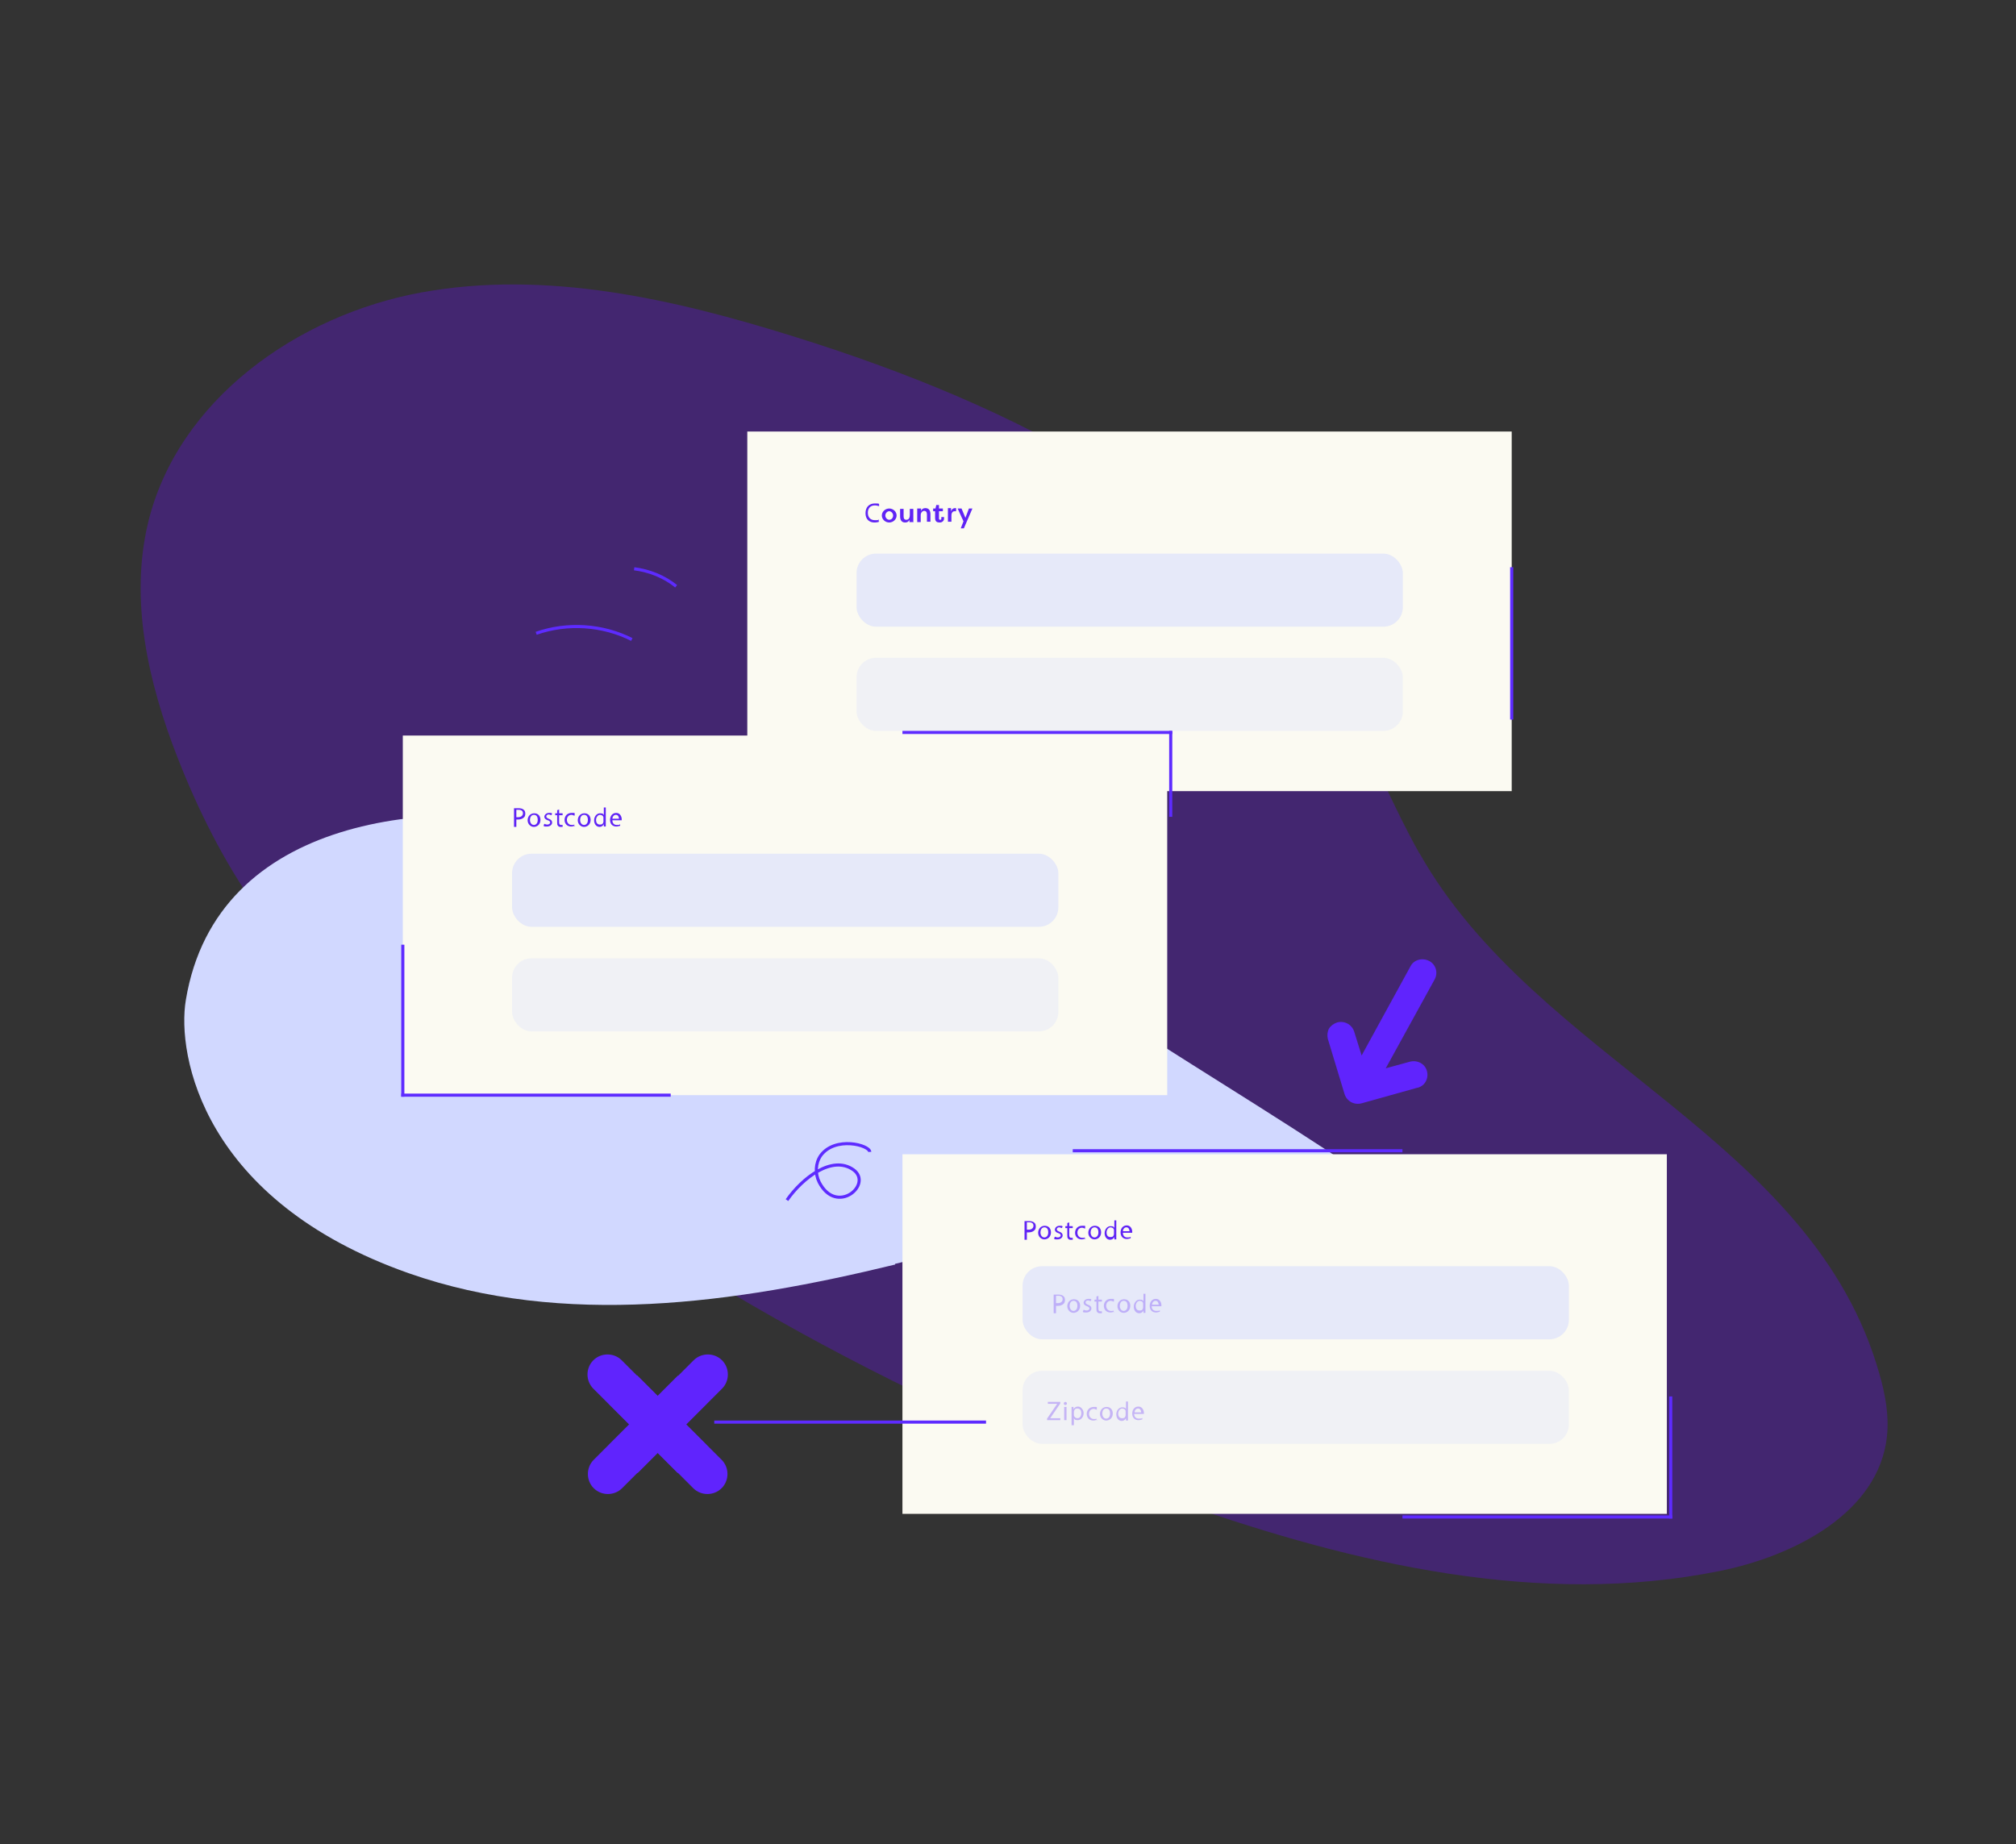 <svg viewBox="0 0 518.5 474.4" xmlns="http://www.w3.org/2000/svg"><rect x="0" y="0" width="518.5" height="474.4" fill="#333333" stroke="none"/><path d="m365 219.4c-6.6-11.7-11.6-24.4-18.2-36.1-29-51.1-86.4-79.2-142.5-96.7-31-9.7-63.8-17.2-95.8-11.4s-62.8 27.7-70.4 59.2c-4.8 20 0 41.1 7.5 60.3 5.3 13.6 11.9 26.8 20.3 38.7 13.4 19.1 31.2 34.8 49.5 49.3 56.6 44.8 120.7 80.1 188.8 104.1 44.3 15.6 92.1 26.6 138.1 17.3 19.3-3.9 40.8-15 43-34.5.6-5.4-.4-10.9-1.9-16.1-17.1-60.8-88.2-80.7-118.3-134z" fill="#6807ff" opacity=".3"/><path d="m230.1 325.3c-41.1 10-85.1 16.2-125 2.2-52.8-18.6-59.7-56-57.3-70.3 7.9-47.5 63.9-52.5 101.5-44.4 46.1 9.9 91.1 17.6 131 44.1 22.7 15.1 46.7 29.3 69.1 44.4-14.5 3.6-30.4 2.9-45.2 5.8-15.9 3.1-31.6 7.2-47.2 11.2-8.9 2.3-17.9 4.7-26.8 6.8v.2z" fill="#d1d8ff"/><path d="m103.6 189.2h196.6v92.5h-196.6z" fill="#fbfaf2"/><g fill="#d1d8ff" opacity=".5"><rect height="18.8" rx="5" width="140.5" x="131.7" y="219.6"/><rect height="18.8" opacity=".5" rx="5" width="140.5" x="131.7" y="246.5"/></g><path d="m132.2 207.9h1.2c.5 0 1 .1 1.3.4.3.2.4.6.4 1s-.1.8-.4 1c-.3.3-.8.5-1.4.5s-.3 0-.5 0v1.9h-.6zm.6 2.3h.5c.7 0 1.2-.4 1.2-1s-.4-.9-1.1-.9-.5 0-.6 0v1.8z" fill="#6024f5"/><path d="m139 210.9c0 1.2-.9 1.8-1.7 1.8s-1.6-.7-1.6-1.7.7-1.8 1.7-1.8 1.6.7 1.6 1.7zm-2.7 0c0 .7.4 1.3 1 1.3s1-.5 1-1.3-.3-1.3-1-1.3-1 .7-1 1.3z" fill="#6024f5"/><path d="m140 211.9c.2.1.5.2.8.2s.7-.2.7-.5-.2-.5-.6-.6c-.6-.2-.9-.5-.9-.9s.4-1 1.2-1 .6 0 .8.2l-.2.4c-.1 0-.4-.2-.7-.2s-.6.2-.6.5.2.4.6.6c.6.2.9.5.9 1s-.5 1-1.3 1-.7 0-.9-.2z" fill="#6024f5"/><path d="m143.8 208.2v1h.9v.5h-.9v1.8c0 .4.1.7.5.7h.4v.5h-.5c-.2 0-.5 0-.7-.3-.2-.2-.2-.5-.2-.9v-1.8h-.5v-.5h.5v-.8l.6-.2z" fill="#6024f5"/><path d="m147.9 212.4c-.2 0-.5.2-1 .2-1 0-1.7-.7-1.7-1.7s.7-1.8 1.8-1.8.7 0 .8.2v.5c-.3 0-.5-.2-.8-.2-.8 0-1.2.6-1.2 1.3s.5 1.3 1.2 1.3.6 0 .7-.2v.5h.2z" fill="#6024f5"/><path d="m151.9 210.9c0 1.2-.9 1.8-1.7 1.8s-1.6-.7-1.6-1.7.7-1.8 1.7-1.8 1.6.7 1.6 1.7zm-2.7 0c0 .7.4 1.3 1 1.3s1-.5 1-1.3-.3-1.3-1-1.3-1 .7-1 1.3z" fill="#6024f5"/><path d="m155.8 207.6v5h-.5v-.6c-.2.4-.6.7-1.1.7-.8 0-1.4-.7-1.4-1.7s.7-1.8 1.5-1.8.9.2 1 .5v-2h.6-.1zm-.6 3v-.3c0-.4-.4-.7-.9-.7s-1 .6-1 1.3.3 1.2 1 1.2.8-.3.9-.7v-.9z" fill="#6024f5"/><path d="m157.5 211c0 .8.5 1.2 1.1 1.2s.7 0 .9-.2v.4c-.1 0-.5.2-1 .2-1 0-1.6-.7-1.6-1.7s.6-1.8 1.6-1.8 1.4 1 1.4 1.6 0 .2 0 .3zm1.7-.4c0-.4-.2-1-.8-1s-.9.6-.9 1h1.8z" fill="#6024f5"/><path d="m192.2 111h196.6v92.5h-196.6z" fill="#fbfaf2"/><path d="m226.1 134.2c-.2.1-.7.2-1.2.2-1.3 0-2.3-.8-2.3-2.4s1-2.5 2.4-2.5.9.1 1.1.2v.5c-.4-.1-.7-.2-1.1-.2-1.1 0-1.8.7-1.8 1.9s.7 1.9 1.8 1.9.7 0 1-.2v.5h.1z" fill="#6024f5"/><path d="m228.7 130.8c1 0 1.9.8 1.9 1.8s-.9 1.8-1.9 1.8-1.9-.8-1.9-1.8.9-1.8 1.9-1.8zm0 2.9c.6 0 1-.5 1-1.1s-.5-1.1-1-1.1-1 .5-1 1.1.5 1.1 1 1.1z" fill="#6024f5"/><path d="m234.8 134.3h-.9v-.6c-.2.5-.6.7-1.1.7-.9 0-1.3-.6-1.3-1.6v-1.9h.9v1.9c0 .6.2.9.7.9s.9-.3.9-1.3v-1.5h.9v3.5z" fill="#6024f5"/><path d="m236 130.8h.9v.6c.2-.5.6-.7 1.1-.7.9 0 1.3.6 1.3 1.6v1.9h-.9v-1.9c0-.6-.3-.9-.7-.9s-.9.4-.9 1.1v1.8h-.9v-3.5z" fill="#6024f5"/><path d="m241.5 130.8h1v.7h-1v1.8c0 .2 0 .4.3.4s.3-.1.3-.4v-.3h.7v.4c0 .5-.4 1-1.1 1s-1.2-.2-1.2-1.2v-1.7h-.5v-.7h.6l.2-.9h.7z" fill="#6024f5"/><path d="m244.6 131.6c.1-.6.6-.9 1-.9s.2 0 .3 0v.8h-.4c-.3 0-.8.2-.8 1.1v1.6h-.9v-3.5h.8v.8z" fill="#6024f5"/><path d="m249.1 130.8h1l-2.2 5.1h-.8l.7-1.8-1.5-3.3h1l1 2.4.9-2.4z" fill="#6024f5"/><g fill="#d1d8ff" opacity=".5"><rect height="18.8" rx="5" width="140.5" x="220.3" y="142.4"/><rect height="18.8" opacity=".5" rx="5" width="140.5" x="220.3" y="169.2"/></g><path d="m232.1 296.9h196.6v92.5h-196.6z" fill="#fbfaf2"/><g fill="none" stroke="#5e2bff" stroke-miterlimit="10" stroke-width=".8"><path d="m103.6 243v39.1"/><path d="m172.5 281.7h-69.3"/><path d="m301.1 210.1v-22.1"/><path d="m232.1 188.4h69.4"/><path d="m388.8 185.1v-39.2"/><path d="m429.7 359.2v31.4"/><path d="m360.7 390.2h69.4"/><path d="m360.7 296h-84.8"/><path d="m162.5 164.5c-7.5-3.8-16.6-4.4-24.6-1.6"/><path d="m173.9 150.8c-3.1-2.5-6.9-4-10.8-4.5"/><path d="m202.4 308.7c3.9-5.6 11.6-11.7 17.1-7.8 5.1 3.7-4.3 11.9-8.8 3.2-1.1-2.2-1-4.9.4-6.9 3.7-5 12.5-2.7 12.6-.9"/></g><g fill="#d1d8ff" opacity=".5"><rect height="18.8" rx="5" width="140.5" x="263" y="325.7"/><rect height="18.8" opacity=".5" rx="5" width="140.5" x="263" y="352.6"/></g><path d="m263.5 314.1h1.2c.5 0 1 .1 1.3.4.3.2.4.6.4 1s-.1.8-.4 1c-.3.3-.8.5-1.4.5s-.3 0-.5 0v1.9h-.6zm.6 2.2h.5c.7 0 1.2-.4 1.2-1s-.4-.9-1.1-.9-.5 0-.6 0v1.8z" fill="#6024f5"/><path d="m270.3 317c0 1.2-.9 1.8-1.7 1.8s-1.6-.7-1.6-1.7.7-1.8 1.7-1.8 1.6.7 1.6 1.7zm-2.7 0c0 .7.4 1.3 1 1.3s1-.5 1-1.3-.3-1.3-1-1.3-1 .7-1 1.3z" fill="#6024f5"/><path d="m271.3 318.1c.2.1.5.2.8.2s.7-.2.7-.5-.2-.5-.6-.6c-.6-.2-.9-.5-.9-.9s.4-1 1.2-1 .6 0 .8.2l-.2.4c-.1 0-.4-.2-.7-.2s-.6.2-.6.5.2.4.6.6c.6.2.9.5.9 1s-.5 1-1.3 1-.7 0-.9-.2z" fill="#6024f5"/><path d="m275 314.4v1h.9v.5h-.9v1.8c0 .4.1.7.5.7h.4v.5h-.5c-.2 0-.5 0-.7-.3-.2-.2-.2-.5-.2-.9v-1.8h-.5v-.5h.5v-.8l.6-.2z" fill="#6024f5"/><path d="m279.2 318.6c-.2 0-.5.2-1 .2-1 0-1.7-.7-1.7-1.7s.7-1.8 1.8-1.8.7 0 .8.2v.5c-.3 0-.5-.2-.8-.2-.8 0-1.2.6-1.2 1.3s.5 1.3 1.2 1.3.6 0 .7-.2v.5h.2z" fill="#6024f5"/><path d="m283.2 317c0 1.2-.9 1.8-1.7 1.8s-1.6-.7-1.6-1.7.7-1.8 1.7-1.8 1.6.7 1.6 1.7zm-2.7 0c0 .7.4 1.3 1 1.3s1-.5 1-1.3-.3-1.3-1-1.3-1 .7-1 1.3z" fill="#6024f5"/><path d="m287.1 313.8v5h-.5v-.6c-.2.4-.6.7-1.1.7-.8 0-1.4-.7-1.4-1.7s.7-1.8 1.5-1.8.9.2 1 .5v-2h.6-.1zm-.6 2.9v-.3c0-.4-.4-.7-.9-.7s-1 .6-1 1.3.3 1.2 1 1.2.8-.3.9-.7v-.9z" fill="#6024f5"/><path d="m288.8 317.1c0 .8.5 1.2 1.1 1.2s.7 0 .9-.2v.4c-.1 0-.5.2-1 .2-1 0-1.6-.7-1.6-1.7s.6-1.8 1.6-1.8 1.4 1 1.4 1.6 0 .2 0 .3zm1.7-.4c0-.4-.2-1-.8-1s-.9.6-.9 1h1.8z" fill="#6024f5"/><g fill="#6024f5" opacity=".3"><path d="m271 333h1.2c.5 0 1 .1 1.3.4.3.2.4.6.4 1s-.1.8-.4 1c-.3.3-.8.5-1.4.5s-.3 0-.5 0v1.9h-.6zm.6 2.2h.5c.7 0 1.2-.4 1.2-1s-.4-.9-1.1-.9-.5 0-.6 0v1.8z"/><path d="m277.8 335.9c0 1.2-.9 1.8-1.7 1.8s-1.6-.7-1.6-1.7.7-1.8 1.7-1.8 1.6.7 1.6 1.7zm-2.7 0c0 .7.4 1.3 1 1.3s1-.5 1-1.3-.3-1.3-1-1.3-1 .7-1 1.3z"/><path d="m278.7 336.9c.2.1.5.2.8.2s.7-.2.7-.5-.2-.4-.6-.6c-.6-.2-.9-.5-.9-.9s.4-1 1.2-1 .6 0 .8.2l-.2.4c-.1 0-.4-.2-.7-.2s-.6.2-.6.5.2.4.6.6c.6.2.9.5.9 1s-.5 1-1.3 1-.7 0-.9-.2z"/><path d="m282.5 333.3v1h.9v.5h-.9v1.8c0 .4.1.7.5.7h.4v.5h-.5c-.2 0-.5 0-.7-.3-.2-.2-.2-.5-.2-.9v-1.8h-.5v-.5h.5v-.8l.6-.2z"/><path d="m286.6 337.4c-.2 0-.5.2-1 .2-1 0-1.7-.7-1.7-1.7s.7-1.8 1.8-1.8.7 0 .8.2v.5c-.3 0-.5-.2-.8-.2-.8 0-1.2.6-1.2 1.3s.5 1.3 1.2 1.3.6 0 .7-.2v.5h.2z"/><path d="m290.7 335.9c0 1.2-.9 1.8-1.7 1.8s-1.6-.7-1.6-1.7.7-1.8 1.7-1.8 1.6.7 1.6 1.7zm-2.7 0c0 .7.4 1.3 1 1.3s1-.5 1-1.3-.3-1.3-1-1.3-1 .7-1 1.3z"/><path d="m294.6 332.7v5h-.5v-.6c-.2.4-.6.7-1.1.7-.8 0-1.4-.7-1.4-1.7s.7-1.8 1.5-1.8.9.2 1 .5v-2h.6-.1zm-.6 2.9v-.3c0-.4-.4-.7-.9-.7s-1 .6-1 1.3.3 1.2 1 1.2.8-.3.9-.7v-.9z"/><path d="m296.2 336c0 .8.5 1.2 1.2 1.2s.7 0 .9-.2v.4c-.1 0-.5.2-1 .2-1 0-1.6-.7-1.6-1.7s.6-1.8 1.6-1.8 1.4 1 1.4 1.6 0 .2 0 .3zm1.8-.4c0-.4-.2-1-.8-1s-.9.6-.9 1h1.8z"/></g><g fill="#6024f5" opacity=".3"><path d="m269.3 364.9 2.6-3.8h-2.4v-.5h3.2v.4l-2.6 3.8h2.6v.5h-3.4z"/><path d="m274.4 361c0 .2-.1.4-.4.4s-.4-.2-.4-.4.2-.4.4-.4.4.2.4.4zm-.7 4.3v-3.4h.6v3.4z"/><path d="m275.6 363v-1.1h.5v.6c.2-.4.6-.7 1.2-.7s1.4.7 1.4 1.7-.7 1.8-1.5 1.8-.8-.2-1-.5v1.8h-.6zm.6.9v.2c.1.4.5.7.9.7.6 0 1-.5 1-1.3s-.4-1.2-1-1.2-.8.3-.9.8z"/><path d="m282.2 365.2c-.2 0-.5.2-1 .2-1 0-1.7-.7-1.7-1.7s.7-1.8 1.8-1.8.7 0 .8.2v.5c-.3 0-.5-.2-.8-.2-.8 0-1.2.6-1.2 1.3s.5 1.3 1.2 1.3.6 0 .7-.2v.5h.2z"/><path d="m286.2 363.6c0 1.2-.9 1.8-1.7 1.8s-1.6-.7-1.6-1.7.7-1.8 1.7-1.8 1.6.7 1.6 1.7zm-2.7 0c0 .7.4 1.3 1 1.3s1-.5 1-1.3-.3-1.3-1-1.3-1 .7-1 1.3z"/><path d="m290.1 360.4v5h-.5v-.6c-.2.4-.6.7-1.1.7-.8 0-1.4-.7-1.4-1.7s.7-1.8 1.5-1.8.9.2 1 .5v-2h.6-.1zm-.6 2.9v-.3c0-.4-.4-.7-.9-.7s-1 .6-1 1.3.3 1.2 1 1.2.8-.3.9-.7v-.9z"/><path d="m291.7 363.7c0 .8.5 1.2 1.2 1.2s.7 0 .9-.2v.4c-.1 0-.5.2-1 .2-1 0-1.6-.7-1.6-1.7s.6-1.8 1.6-1.8 1.4 1 1.4 1.6 0 .2 0 .3zm1.8-.4c0-.4-.2-1-.8-1s-.9.6-.9 1h1.8z"/></g><path d="m156.6 361.1 21.7 21.7c2 2 5.3 2 7.3 0s2-5.3 0-7.3l-21.7-21.7z" fill="#6024fd"/><path d="m181.6 371.6-21.7-21.7c-2-2-5.3-2-7.3 0s-2 5.3 0 7.3l21.7 21.7z" fill="#6024fd"/><path d="m164 378.9 21.7-21.7c2-2 2-5.3 0-7.3s-5.3-2-7.3 0l-21.7 21.7z" fill="#6024fd"/><path d="m174.4 353.8-21.7 21.7c-2 2-2 5.3 0 7.3s5.3 2 7.3 0l21.7-21.7z" fill="#6024fd"/><path d="m253.6 365.8h-69.9" fill="none" stroke="#5e2bff" stroke-miterlimit="10" stroke-width=".8"/><path d="m364.6 279.8c1.9-.5 2.9-2.4 2.4-4.3s-2.5-2.9-4.4-2.4l-6.2 1.7 12.6-22.9c.9-1.7.3-3.8-1.4-4.7s-3.9-.4-4.8 1.3l-12.6 23-1.9-6.1c-.6-1.9-2.5-2.9-4.4-2.4-.9.3-1.7.9-2.1 1.6s-.5 1.7-.3 2.6l4.3 14.2c.6 1.9 2.5 2.9 4.4 2.4l14.3-4z" fill="#6024fd"/></svg>